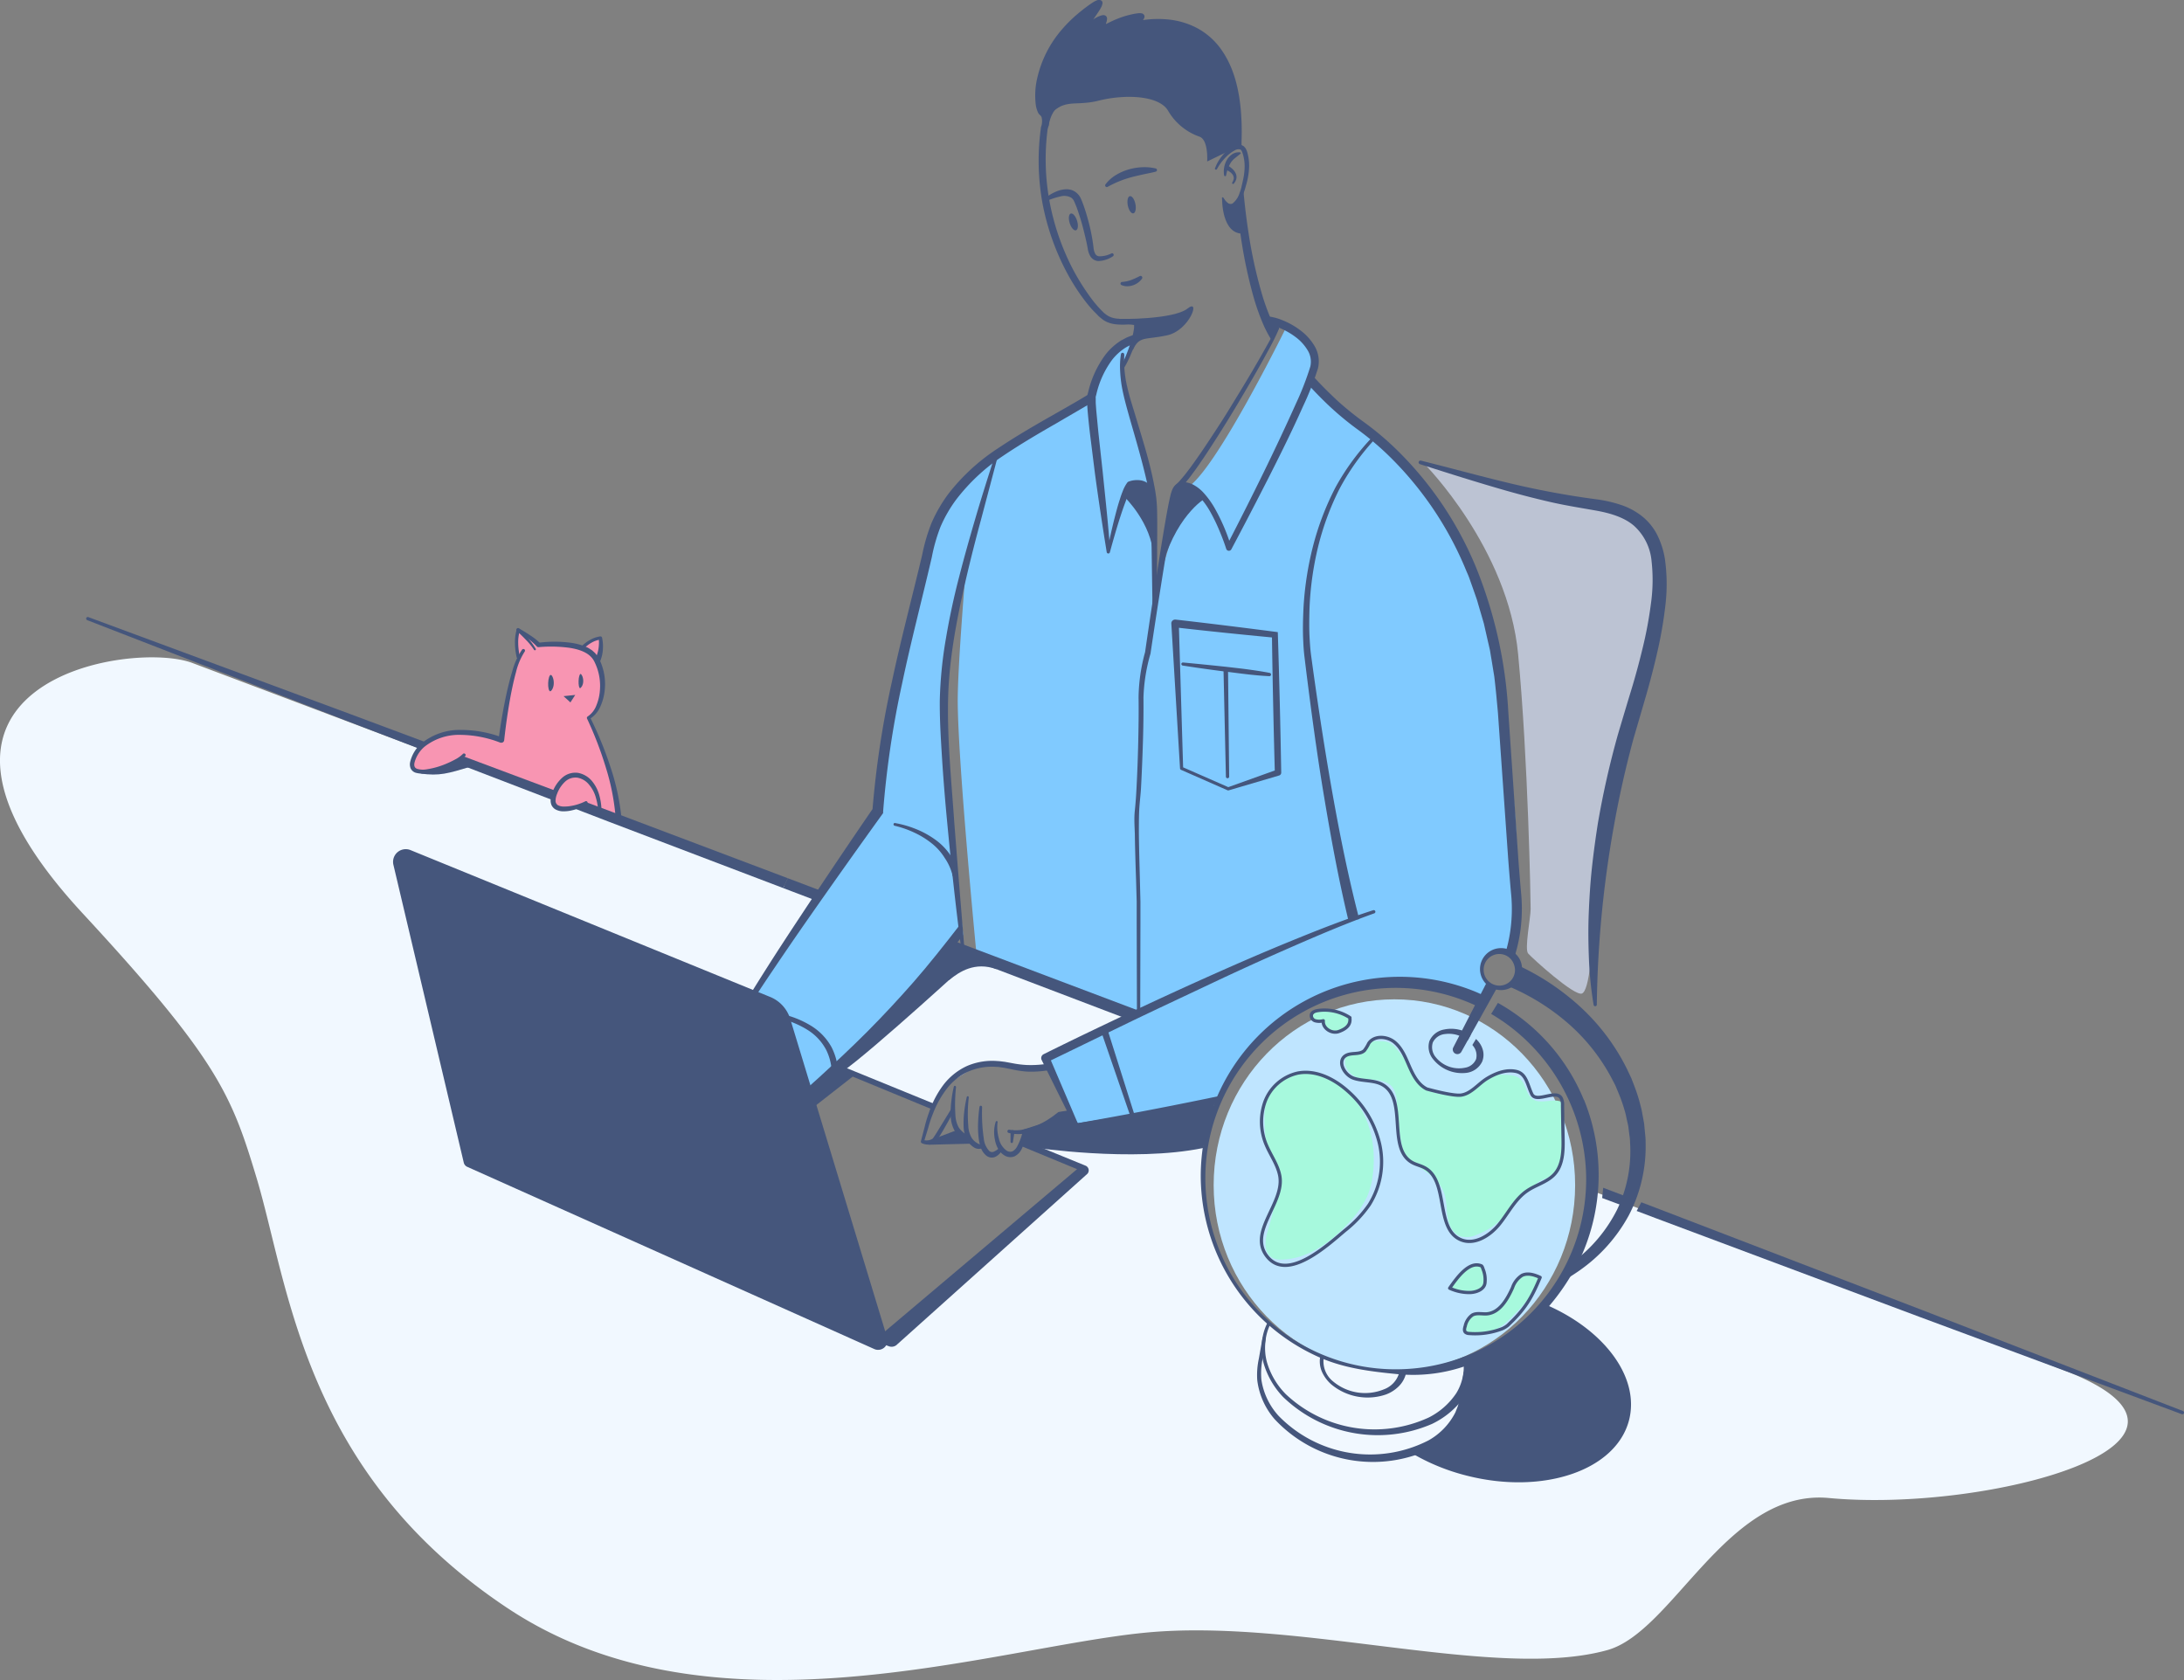 <svg xmlns="http://www.w3.org/2000/svg" viewBox="0 0 502.57 386.58"><rect x="0" y="0" width="502.57" height="386.58" fill="#808080" stroke="none"/><defs><style>.cls-1{fill:#f895b2;}.cls-2{fill:#bcc3d3;}.cls-3{fill:#bfe5ff;}.cls-4{fill:#80caff;}.cls-5{fill:#f1f8ff;}.cls-6{fill:#a7f9dd;}.cls-7,.cls-9{fill:#45567c;}.cls-8{fill:none;stroke:#45567c;stroke-linecap:round;stroke-linejoin:round;stroke-width:0.75px;}.cls-9{fill-rule:evenodd;}</style></defs><title>character_masters_v4_CLOSED</title><g id="Line_stressed" data-name="Line stressed"><path class="cls-1" d="M119.28,145.07s-.94,3.66,0,6c0,0-2.34,9.6-2.73,11.16s-1.17,8.12-1.17,8.12-4.69-2.11-8-1.95-9.68,1.09-10.85,3.51-2.49,4.68-1.25,5.3,5.23-.31,6.79-.78a31.81,31.81,0,0,0,4.29-2l21.15,8.19s-.71,2.27-.24,2.5a6.82,6.82,0,0,0,3.44.94c1.4-.16,3.66-.55,3.66-.55l8,2.57s-2.73-16.15-6.87-22.78c0,0,5.7-5.54,2.11-12.87a9.39,9.39,0,0,0,.47-5.7,7.43,7.43,0,0,0-4.06,2.27l-5.77-.86-4.06.23Z"/><path class="cls-2" d="M327.87,106.85s19.16,19.31,21.47,43.66,2.88,56.63,2.88,58.65-1.44,9.22-.58,10.23,10.67,9.94,12.4,9.22,2.3-9.94,3.17-19.31,5.18-33.86,9.07-47.84,8.07-33.43,4.33-37.32-8.36-6.91-17.73-8.64S327.87,106.85,327.87,106.85Z"/><ellipse class="cls-3" cx="320.87" cy="272.7" rx="41.59" ry="42.75"/><path class="cls-4" d="M340.2,136c-6.53-28.16-31.91-41.94-31.91-41.94l-7.19-5.91,1.68-6L299,76.87l-3.13-1.34s-16.3,33.17-22.78,36.74l-6.92,22.78-1.45-19.32.22-2.34-3.68-14.86L258.36,84.7l3.88-8.83-7,6.25-3.8,8.26.1,1c-5.76,3.5-18.17,11.23-24,14.85l-.06-.09-.31.32c-1.7,1.07-2.76,1.72-2.76,1.72l-.09,1.26-8.24,8.61-5.45,19.74-8.51,45.78-1,4.76-29.61,43.9,11.06,22.81,16.17-14.64,22.92-25.22s-2.09-18.61-2.84-24.81c-3.35-27.59.34-46.11.34-46.11l3.15-14.14s-2,23.64-1.92,31.54c.1,14.41,4.27,57.46,4.27,57.46l35.62,14.77-19.4,9.26,7.53,16.61,32.11-6c6.35-21.24,30.94-28.09,39.63-27.93,4,.08,20.74,4.35,20.74,4.35a14.05,14.05,0,0,0,2.85-3.2,4.17,4.17,0,0,1,1.49-8.06,4.24,4.24,0,0,1,1.82.43C352.2,200.59,347,165.34,340.2,136Z"/><path class="cls-5" d="M475.38,315.47c-12.36-4.85-55.25-21.14-109.48-41.64A44.61,44.61,0,1,1,280,254l-31.29,6.52-7.84-17.34,19.4-9.26-41.43-15.62-24.4,26.85.91,1.71,19.64,8,3.13-5.5,7.07-4.38,9.68.5s5.94-.5,6.13-.37,5.87,12.94,5.87,12.94l-9.93,5.68,0,0L249,268.7s-44.31,39.49-45,39.49-17.94-28.27-17.94-28.27l-5.45-15-1.87-9,2.32-1.29-14.23-16.58,21.24-31.32-7.07-2.66s-16-6.35-27.82-10.49l-5.59-2.1-9.42-3.55c-1.53-.57-3.07-1.13-4.6-1.73s-3.17-.29-4.71-.29a1.66,1.66,0,0,1-1.08-.25,1.91,1.91,0,0,1-.49-1.14c-.2-.91-.8-1-1.58-1.28l-2.7-1-9.36-3.52L109.2,177l-2.22-.84c-.28-.1-1.89-.92-2.1-.79a17.88,17.88,0,0,1-7.45,2.16c-3.32.31-3.14-1.57-2.35-3.26a7.44,7.44,0,0,1,1.5-2L44.38,152.6c-13.91-5.46-74.8,4.2-25.33,57.6,31,33.5,34.22,41.74,39.92,60.61,7.5,24.8,10.73,68,57.9,99.28s111.28,9.08,146.54,5.61,80.88,11.11,106.45,4c15.2-4.22,27.62-37.19,51-35C457.62,348.14,517.09,331.86,475.38,315.47Z"/><path class="cls-6" d="M294.77,289.84c6.4-.09,12-4.34,16.22-9.17a21.3,21.3,0,0,0,3.68-5.49,18.4,18.4,0,0,0,1.3-5.39c.61-5.61-.45-11.54-3.75-16.11a16.69,16.69,0,0,0-9.33-6.4,11.37,11.37,0,0,0-4.78-.34,7.42,7.42,0,0,0-3.35,2c-.77.75-1.73,1.42-2.47,2.21-1.18,1.29-1.16,3.55-1.3,5.2a43.4,43.4,0,0,0,.21,5.23,6.48,6.48,0,0,0,1.27,4.17,11.64,11.64,0,0,1,2,3.34c.69,2.3-.45,4.62-.93,6.84a66.63,66.63,0,0,1-1.8,7.21C290.84,286,290.7,289.89,294.77,289.84Z"/><path class="cls-6" d="M313.53,248.22c2.57.29,5.7.09,7.12,2.26a7.19,7.19,0,0,1,.77,3.66,56.82,56.82,0,0,0,1.29,10,5.48,5.48,0,0,0,.87,2.23,5.22,5.22,0,0,0,1.39,1.17c2.86,1.87,6.15,3.69,7.31,6.9.65,1.78.52,3.73.82,5.59s1.21,3.87,3,4.47a5.57,5.57,0,0,0,3.65-.34,17.2,17.2,0,0,0,7.58-5.59c1.76-2.29,3.37-5.3,6.24-5.62-.14-1,1.17-1.38,2.1-1.73a6.18,6.18,0,0,0,3.41-3.73,16.18,16.18,0,0,0,.78-5.14c.09-2.85,0-5.72-.15-8.57-2-1.37-5,.49-7-.85-1.63-1.11-1.55-3.75-3.17-4.89-1-.74-2.92-.74-4.16-.77a6.64,6.64,0,0,0-4.12,1.33c-.88.68-1.58,1.57-2.47,2.23A8,8,0,0,1,333.3,252c-1.69-.18-4.28-.58-5.52-1.82a27.76,27.76,0,0,1-3.45-4.81,37.35,37.35,0,0,0-3.53-4.69,3.94,3.94,0,0,0-2.76-1.09c-.77-.06-2.72-.21-3.23.5a4.12,4.12,0,0,0-.37.83,2.49,2.49,0,0,1-1.73,1.41c-.56.11-1.13,0-1.69.1-1.73.18-1.76,2.15-1.13,3.41A4.6,4.6,0,0,0,313.53,248.22Z"/><path class="cls-6" d="M334.08,295.58l0,.1a.87.87,0,0,0,0,.91.82.82,0,0,0,.43.2,10.3,10.3,0,0,0,2,.31,15.39,15.39,0,0,0,2.63-.08,4.09,4.09,0,0,0,2.05-.67,2,2,0,0,0,.71-1.65c.14-1.59-.12-3.48-2.16-3.58a3.61,3.61,0,0,0-1.75.3c-.38.23-.6.69-.93,1.06C336.13,293.5,334.63,294.32,334.08,295.58Z"/><path class="cls-6" d="M345,300.61a20.24,20.24,0,0,0,2.72-4.23c.86-1.44,2.14-2.83,3.8-3a7,7,0,0,1,2,.15,1.34,1.34,0,0,1,.65.26c.34.35.14.92-.08,1.35a27.83,27.83,0,0,1-5.33,7c-1.56,1.66-3.22,3.36-5.37,4.12a14.57,14.57,0,0,1-5.51.46.56.56,0,0,1-.34-.09.53.53,0,0,1-.12-.35,5.85,5.85,0,0,1,.53-3.17c.43-.78,1.3-.91,2.15-1C341.89,301.83,343.62,302,345,300.61Z"/><path class="cls-6" d="M308.15,232.9a4.8,4.8,0,0,1,1.53.53,1.91,1.91,0,0,1,.92,1.27,1.87,1.87,0,0,1-.73,1.7,4.23,4.23,0,0,1-1.75.79,3.23,3.23,0,0,1-1.41.12,2.56,2.56,0,0,1-1.52-1c-.42-.57-.79-1.31-1.49-1.4-.28,0-.57,0-.84,0-1.54-.19-.72-2,.33-2.29A12.4,12.4,0,0,1,308.15,232.9Z"/><path class="cls-7" d="M262,74.15a1.13,1.13,0,0,0-.37-.36,1.34,1.34,0,0,0-.36-.18,7.3,7.3,0,0,0-2.29-.2,14.48,14.48,0,0,1-2-.1,5.53,5.53,0,0,1-1.79-.51,6.07,6.07,0,0,1-1.48-1.13,25.4,25.4,0,0,1-2.65-3.08,52,52,0,0,1-4.36-7,56.22,56.22,0,0,1-5.24-15.54,53.43,53.43,0,0,1-.38-16.36,6.81,6.81,0,0,0,.32-1.54,4.07,4.07,0,0,0-.23-1.86,2.64,2.64,0,0,0-.6-.89l-.2-.18c-.07-.06,0,0,0,0s-.05-.07-.09-.16a4.68,4.68,0,0,1-.33-1.22,17.09,17.09,0,0,1,.3-5.73A24.51,24.51,0,0,1,245.4,7.69a30.1,30.1,0,0,1,4.2-4.17c.77-.63,1.54-1.27,2.34-1.83l.33-.21a1,1,0,0,1-.07.15,53.81,53.81,0,0,1-3.36,4.94c-1.19,1.65-2.42,3.16-3.62,4.91a.37.37,0,0,0,.08.51.38.38,0,0,0,.52-.08l.05-.06c1.13-1.54,2.48-3.14,3.7-4.72a55.15,55.15,0,0,0,3.58-5,7.26,7.26,0,0,0,.38-.74,2.09,2.09,0,0,0,.14-.49.9.9,0,0,0,0-.47A.72.72,0,0,0,253,0a1.32,1.32,0,0,0-.66.1c-.15.06-.27.13-.4.19a6.66,6.66,0,0,0-.69.42c-.88.58-1.68,1.2-2.48,1.84a32,32,0,0,0-4.44,4.27,25.78,25.78,0,0,0-5.61,11,17.41,17.41,0,0,0-.37,6.29,6,6,0,0,0,.47,1.68,2.23,2.23,0,0,0,.3.49c.07.08.22.21.24.24l.08.07a1.33,1.33,0,0,1,.24.36,3.86,3.86,0,0,1-.16,2.37v0a.75.75,0,0,0,0,.16,55.06,55.06,0,0,0,.3,16.9,56.17,56.17,0,0,0,5.5,16,47.34,47.34,0,0,0,4.58,7.14c.44.56.89,1.11,1.37,1.64s1,1,1.5,1.55c.27.25.57.48.85.72a5.51,5.51,0,0,0,1,.61,6.91,6.91,0,0,0,2.22.59,15.91,15.91,0,0,0,2.17.06,7.6,7.6,0,0,1,1.86.08s.1,0,.1,0h0a.9.9,0,0,1,0,.19,4.08,4.08,0,0,1-.06.9,15.48,15.48,0,0,1-.44,2,38,38,0,0,1-1.34,3.89c-.28.67-.57,1.34-.88,2l0,1.59a23.09,23.09,0,0,0,1.72-3.21,37.54,37.54,0,0,0,1.53-4,17.28,17.28,0,0,0,.54-2.09,6,6,0,0,0,.11-1.17A1.55,1.55,0,0,0,262,74.15Z"/><path class="cls-7" d="M284.05,32.37c0,.58,0,1.16,0,1.74l1-.35.65.36c0-.56,0-1.13,0-1.69a58.08,58.08,0,0,0-.18-7.22c-.45-4.77-1.59-9.7-4.46-13.77a16.17,16.17,0,0,0-5.48-4.92,18.1,18.1,0,0,0-7-2.06,24.2,24.2,0,0,0-5.58.16h0a1.55,1.55,0,0,0,.34-.6.74.74,0,0,0-.12-.65.94.94,0,0,0-.44-.29,3,3,0,0,0-1.1,0,8.83,8.83,0,0,0-.92.15c-.6.13-1.18.27-1.77.44a23.45,23.45,0,0,0-3.38,1.32l-1.17.57a5.46,5.46,0,0,0,.21-.61,2.79,2.79,0,0,0,.09-.53.86.86,0,0,0-.27-.76.94.94,0,0,0-.76-.16,2.28,2.28,0,0,0-.5.13,6.05,6.05,0,0,0-1.67.88,22.33,22.33,0,0,0-2.77,2.35.37.37,0,0,0,0,.52.37.37,0,0,0,.53,0h0A22.81,22.81,0,0,1,252,5.12a5.74,5.74,0,0,1,1.48-.75,1.81,1.81,0,0,1,.35-.09h.07v0a2.7,2.7,0,0,1-.07.35c-.07.26-.18.52-.28.8a1.44,1.44,0,0,0-.15.61.65.65,0,0,0,0,.18.55.55,0,0,0,.57.36,1.13,1.13,0,0,0,.35-.08c.63-.25,1.1-.52,1.65-.77a21.29,21.29,0,0,1,3.26-1.21c.56-.15,1.13-.29,1.69-.4l.84-.12.31,0a3.91,3.91,0,0,1-.48.4,6.33,6.33,0,0,1-.7.44l-.18.1a1.12,1.12,0,0,0-.17.1c-.46.25-.22,1,.15,1l.8-.1a24.43,24.43,0,0,1,6.93-.31,17,17,0,0,1,6.51,2,15,15,0,0,1,5,4.59c2.58,3.79,3.63,8.47,4,13.09A56.66,56.66,0,0,1,284.05,32.37Z"/><path class="cls-7" d="M292.67,73.89a50,50,0,0,1-2.37-6.55,107.06,107.06,0,0,1-3-13.79q-.81-5.28-1.25-10.61l-.68,2.38-.81,1q.35,3.78.89,7.56a110.47,110.47,0,0,0,2.9,14.07,52,52,0,0,0,2.41,6.84,28.24,28.24,0,0,0,1.79,3.39l1.09-2.28C293.32,75.21,293,74.56,292.67,73.89Z"/><path class="cls-7" d="M279.6,38.72a9.34,9.34,0,0,1,1.65-2.87,8.27,8.27,0,0,1,2.56-2.19,2.49,2.49,0,0,1,1.93-.26,3.53,3.53,0,0,1,.5.28l.36.41A3.6,3.6,0,0,1,287,35a11,11,0,0,1,.44,3.32,16.18,16.18,0,0,1-.43,3.27c-.12.53-.28,1.05-.42,1.56a11.25,11.25,0,0,1-.55,1.57,9.53,9.53,0,0,1-.8,1.47,3.3,3.3,0,0,1-1.28,1.2,1.49,1.49,0,0,1-1,.12,1.68,1.68,0,0,1-.8-.46,3.72,3.72,0,0,1-.55-.65l-.41-.73a.19.19,0,0,1,.08-.25.18.18,0,0,1,.24.06l0,0,.42.65a4.35,4.35,0,0,0,.52.53,1,1,0,0,0,1.17.16,5,5,0,0,0,1.62-2.42,9.7,9.7,0,0,0,.45-1.48l.35-1.55a14.79,14.79,0,0,0,.36-3.08,9.85,9.85,0,0,0-.46-3c-.15-.46-.31-.83-.6-.91a1.6,1.6,0,0,0-1.16.19,8.76,8.76,0,0,0-2.36,1.86,11.58,11.58,0,0,0-1.8,2.5v0a.26.26,0,0,1-.47-.2Z"/><path class="cls-7" d="M263.76,112.66a3.94,3.94,0,0,1,1,1.65c.08.34.18.68.25,1l.15,1.08v0a.37.37,0,0,0,.37.32.38.38,0,0,0,.37-.37v-1.18c0-.39-.09-.78-.14-1.18a5.19,5.19,0,0,0-1.09-2.3,3.82,3.82,0,0,0-2.41-1.18,5.59,5.59,0,0,0-2.58.33h0a.6.6,0,0,0-.27.21,8.17,8.17,0,0,0-1.06,2c-.27.65-.48,1.3-.7,2-.43,1.31-.77,2.62-1.11,3.93-.46,1.79-.87,3.59-1.26,5.39-.42-5.26-1-10.5-1.53-15.75l-1-9.13-.44-4.56c-.07-.76-.12-1.51-.17-2.26,0-.33,0-.78,0-1v-.15a.36.36,0,0,1,0-.21l.15-.58a21.36,21.36,0,0,1,3.64-7.94,12.19,12.19,0,0,1,3.14-2.82,9.49,9.49,0,0,1,1.51-.72l.55-2.24c-.26.08-.52.15-.79.25s-.78.28-1.16.46l-1.1.58a13.9,13.9,0,0,0-3.67,3.28,23.33,23.33,0,0,0-4,8.65l-.14.53a1.25,1.25,0,0,0-.06.36l-.05.42c0,.51,0,.84,0,1.26.05.79.1,1.56.17,2.33q.21,2.31.48,4.59l1.14,9.14c.82,6.08,1.74,12.15,2.72,18.2v0a.35.35,0,0,0,.29.3.36.36,0,0,0,.44-.28h0c.71-2.59,1.45-5.18,2.26-7.74.42-1.28.84-2.55,1.31-3.79.23-.62.46-1.24.73-1.83a9,9,0,0,1,.75-1.42,4.81,4.81,0,0,1,1.64-.26A2.55,2.55,0,0,1,263.76,112.66Z"/><path class="cls-7" d="M302.54,79.7A12.34,12.34,0,0,0,299.22,76,17.53,17.53,0,0,0,295,73.64a12.26,12.26,0,0,0-2.39-.71,7.1,7.1,0,0,0-1.22-.11l.69,2,.21,0a10.15,10.15,0,0,1,2,.58,16.48,16.48,0,0,1,3.78,2.11,10.59,10.59,0,0,1,2.83,3.08,5,5,0,0,1,.62,3.76,65.72,65.72,0,0,1-3.26,8.42c-4.79,10.68-10,21.21-15.39,31.66a43.36,43.36,0,0,0-3.21-7.25,20.16,20.16,0,0,0-2.83-3.93,8.71,8.71,0,0,0-2-1.58,5.16,5.16,0,0,0-2.56-.73h.12a2.7,2.7,0,0,0-2.64,1.76,9.6,9.6,0,0,0-.42,1.32l-.28,1.25c-.34,1.65-.64,3.31-.93,5-.57,3.31-1.1,6.62-1.62,9.93q-1.56,9.91-3,19.86A41.15,41.15,0,0,0,262,160.43c.05,3.52,0,7-.08,10.45s-.21,7-.39,10.44c-.09,1.75-.2,3.44-.39,5.2s-.06,3.52,0,5.27c.05,3.49.16,7,.28,10.46l.15,5.22,0,5.22.06,20.91a.37.37,0,0,0,.37.38.39.39,0,0,0,.38-.38l.05-20.92v-5.23l-.13-5.23c-.09-3.48-.19-7-.23-10.44,0-1.74,0-3.49.07-5.19s.32-3.49.42-5.22c.19-3.48.33-7,.44-10.46s.16-7,.13-10.45a40.45,40.45,0,0,1,1.64-10.14h0l0-.08q1.48-9.93,3.08-19.85c.54-3.31,1.09-6.61,1.67-9.9.3-1.65.6-3.29.95-4.91l.27-1.21a10.13,10.13,0,0,1,.34-1.06,2.15,2.15,0,0,1,.56-.76,1,1,0,0,1,.62-.24h.12a5.25,5.25,0,0,1,3.54,1.9,18.25,18.25,0,0,1,2.63,3.65,40.37,40.37,0,0,1,2,4.12c.6,1.41,1.16,2.87,1.62,4.31h0a.59.59,0,0,0,.31.37.64.64,0,0,0,.87-.26h0q4.32-8.13,8.5-16.33c2.77-5.47,5.52-11,8-16.58a68,68,0,0,0,3.42-8.69A6.88,6.88,0,0,0,302.54,79.7Z"/><path class="cls-7" d="M258.72,81.61a25.42,25.42,0,0,0,.66,7.35c.52,2.42,1.35,4.82,2.06,7.23,1.45,4.84,3,9.67,4,14.67.25,1.25.49,2.51.64,3.8a36,36,0,0,1,.2,3.85c.05,2.53,0,5.06,0,7.59,0,5.06-.15,10.11-.3,15.16a.36.36,0,0,1-.38.36.38.38,0,0,1-.37-.37L265,126.1l-.15-7.56c0-1.27-.07-2.5-.22-3.71s-.4-2.44-.65-3.66c-1.1-4.88-2.52-9.73-3.92-14.58-.68-2.43-1.39-4.86-1.87-7.4a28.77,28.77,0,0,1-.43-3.83,18.13,18.13,0,0,1,.19-3.88.38.38,0,0,1,.44-.3.36.36,0,0,1,.3.39Z"/><path class="cls-7" d="M294.33,75.63a54.66,54.66,0,0,1-2.43,4.91q-1.29,2.4-2.63,4.75c-1.79,3.15-3.63,6.26-5.5,9.36s-3.8,6.16-5.79,9.19c-1,1.52-2,3-3.08,4.5-.55.72-1.06,1.48-1.66,2.18-.29.36-.57.72-.88,1.07l-1,1a.64.64,0,0,1-.92-.89h0l.07-.07.9-.91c.29-.32.57-.67.85-1,.58-.66,1.1-1.41,1.65-2.11q1.59-2.18,3.1-4.42c2-3,4-6,5.88-9.08s3.78-6.15,5.6-9.27c.91-1.56,1.81-3.12,2.69-4.7S293,77,293.62,75.38v0a.38.38,0,0,1,.7.28Z"/><path class="cls-7" d="M310.28,211.75c-2.26-9.42-4-18.92-5.59-28.44s-2.88-19.08-4.08-28.65l-.44-3.59c-.15-1.23-.23-2.44-.28-3.66-.12-2.44-.05-4.87.05-7.29a73.61,73.61,0,0,1,2.19-14.39,64,64,0,0,1,5.19-13.59,55.19,55.19,0,0,1,8.61-11.7.38.38,0,1,1,.55.51h0a54,54,0,0,0-8.29,11.63A62.94,62.94,0,0,0,303.27,126a72,72,0,0,0-1.94,14.17c-.06,2.39-.1,4.78.06,7.15.07,1.19.16,2.38.32,3.54l.49,3.58c1.34,9.53,2.8,19.05,4.49,28.51s3.6,18.9,6,28.19h0c.16.66-.31.25-1,.42s-1.25.85-1.42.19Z"/><path class="cls-7" d="M254.79,236.71l6.28,19.84a.51.51,0,0,1-.33.63.5.5,0,0,1-.62-.32l-6.78-19.68a.76.76,0,0,1,1.44-.49Z"/><ellipse class="cls-7" cx="260.4" cy="47.13" rx="0.89" ry="2.02" transform="translate(-4.17 52.8) rotate(-11.49)"/><ellipse class="cls-7" cx="247" cy="51.06" rx="0.89" ry="2.02" transform="translate(-4.05 75.37) rotate(-17.21)"/><path class="cls-7" d="M240.49,45.63a10,10,0,0,1,3-1.73,6.39,6.39,0,0,1,1.83-.35,4.44,4.44,0,0,1,1,.1,3.32,3.32,0,0,1,1,.42,3.72,3.72,0,0,1,1.39,1.59c.24.54.43,1.06.63,1.59.38,1.07.71,2.14,1,3.22A42.88,42.88,0,0,1,251.64,57a3.65,3.65,0,0,0,.36,1.34,1.1,1.1,0,0,0,.86.63,6,6,0,0,0,2.9-.66h0a.36.36,0,0,1,.49.2.39.39,0,0,1-.16.47,6.4,6.4,0,0,1-3.38,1.09A2.32,2.32,0,0,1,250.92,59a5.11,5.11,0,0,1-.62-1.79c-.18-1.08-.42-2.12-.68-3.18s-.52-2.11-.83-3.15-.65-2.07-1-3.07c-.19-.49-.4-1-.61-1.47a2,2,0,0,0-.72-.88,3.34,3.34,0,0,0-2.55-.23,15.32,15.32,0,0,0-3,1h0a.38.38,0,0,1-.5-.19A.37.37,0,0,1,240.49,45.63Z"/><path class="cls-7" d="M254.37,42.45a8.42,8.42,0,0,1,2.38-2.15A12,12,0,0,1,259.69,39a13.31,13.31,0,0,1,3.12-.52,11.38,11.38,0,0,1,3.13.28.38.38,0,0,1,.29.46.37.37,0,0,1-.28.28h0c-1,.27-2,.43-2.92.64s-1.89.42-2.81.67A23.94,23.94,0,0,0,254.88,43h0a.39.39,0,0,1-.52-.15A.4.4,0,0,1,254.37,42.45Z"/><path class="cls-7" d="M258.3,64.87a10,10,0,0,0,1-.15,8.94,8.94,0,0,0,1-.29,20.26,20.26,0,0,0,2-.91h0a.38.38,0,0,1,.51.18.37.37,0,0,1,0,.38,3.66,3.66,0,0,1-.9.94,4.29,4.29,0,0,1-1.18.62,4.21,4.21,0,0,1-1.32.23,3.12,3.12,0,0,1-1.35-.28.36.36,0,0,1-.18-.49.35.35,0,0,1,.29-.22Z"/><path class="cls-7" d="M98.22,170.89l-17.46-6.52L20.33,142a.38.38,0,0,0-.48.21.38.38,0,0,0,.22.49L80.13,166l16.52,6.34Z"/><polygon class="cls-7" points="128.02 182.03 106.34 173.92 104.31 175.33 127.25 184.14 128.02 182.03"/><polygon class="cls-7" points="141.12 186.92 134.92 184.6 133.68 185.65 131.86 185.91 140.28 189.15 180.23 204.35 181.28 202.08 141.12 186.92"/><path class="cls-7" d="M220,250.13a36.23,36.23,0,0,0-.15,6.41,6.57,6.57,0,0,0,.75,2.86,5.13,5.13,0,0,0,.93,1.06,2.81,2.81,0,0,0,1.15.65h0a.37.37,0,0,1,.27.45.36.36,0,0,1-.31.29,2.57,2.57,0,0,1-1.83-.51,4.2,4.2,0,0,1-1.24-1.34,7.49,7.49,0,0,1-.8-3.4,20.3,20.3,0,0,1,.16-3.32,25.7,25.7,0,0,1,.57-3.25.24.24,0,0,1,.29-.17.22.22,0,0,1,.18.25Z"/><path class="cls-7" d="M222.93,252.49a34,34,0,0,0-.11,6.61,5.91,5.91,0,0,0,.86,2.86,3.94,3.94,0,0,0,1.07,1,3.42,3.42,0,0,0,1.19.5H226a.38.38,0,0,1,.29.46.37.37,0,0,1-.19.26,2.06,2.06,0,0,1-2-.17,5,5,0,0,1-1.36-1.31,7.07,7.07,0,0,1-1-3.51,23,23,0,0,1,.15-3.43,29.15,29.15,0,0,1,.58-3.34.24.24,0,0,1,.28-.17.23.23,0,0,1,.17.24Z"/><path class="cls-7" d="M226,254.74a39.38,39.38,0,0,0,.38,7.23,4.83,4.83,0,0,0,1.29,2.9,1,1,0,0,0,1.08.11,5.31,5.31,0,0,0,1.32-.91h0a.38.38,0,0,1,.59.46,3.52,3.52,0,0,1-1.39,1.54,2,2,0,0,1-2.37-.21,4.06,4.06,0,0,1-1.2-1.78,10.39,10.39,0,0,1-.46-1.91,22.65,22.65,0,0,1-.17-3.76,33.15,33.15,0,0,1,.33-3.72.3.3,0,0,1,.34-.25.29.29,0,0,1,.25.3Z"/><path class="cls-7" d="M229.56,258.19a9.24,9.24,0,0,0,.28,3.73,4.59,4.59,0,0,0,1.82,2.86,1.5,1.5,0,0,0,1.33.15,2.72,2.72,0,0,0,1.08-1.14,13.36,13.36,0,0,0,1.29-3.51v0a.38.38,0,0,1,.46-.27.38.38,0,0,1,.28.39,10.3,10.3,0,0,1-1,4,3.67,3.67,0,0,1-1.59,1.66,2.57,2.57,0,0,1-2.42-.22,4.06,4.06,0,0,1-1.5-1.67,6.44,6.44,0,0,1-.66-2,8,8,0,0,1,.21-4.07.23.23,0,0,1,.44.11Z"/><path class="cls-7" d="M236.18,246.57a24.3,24.3,0,0,0,5.78-.42l-.61-1.43a24.17,24.17,0,0,1-5.09.34,22.62,22.62,0,0,1-3.28-.41l-1.71-.31c-.59-.07-1.18-.17-1.77-.19a14.63,14.63,0,0,0-7,1.15,14.39,14.39,0,0,0-5.51,4.47,22.36,22.36,0,0,0-3.21,6.21,29.47,29.47,0,0,0-1,3.31l-.87,3.32h0a.39.39,0,0,0,.21.44l0,0a3.53,3.53,0,0,0,1.54.33,2.39,2.39,0,0,0,1.62-.59,3.12,3.12,0,0,0,.31-.35l.2-.31.38-.61.74-1.22c.95-1.63,1.86-3.28,2.75-4.95a.37.37,0,0,0-.14-.49.36.36,0,0,0-.51.12l-2.95,4.81-.74,1.2-.38.58-.19.28a1,1,0,0,1-.16.18,2.58,2.58,0,0,1-1.86.34l.87-2.85a28.25,28.25,0,0,1,1.07-3.22,23,23,0,0,1,3.22-5.8,13,13,0,0,1,5.1-4,13.61,13.61,0,0,1,6.36-1c.55,0,1.09.13,1.64.19l1.64.32A24.3,24.3,0,0,0,236.18,246.57Z"/><path class="cls-7" d="M246.48,256.73l-.53-1.24-2.25.37a.66.66,0,0,0-.26.11l0,0h0l-1.22.94c-.43.28-.85.58-1.29.85a18.49,18.49,0,0,1-2.74,1.38,13.64,13.64,0,0,1-2.94.81,8.5,8.5,0,0,1-3,0h0a.38.38,0,0,0-.19.73,9.15,9.15,0,0,0,3.32.22,14.39,14.39,0,0,0,3.2-.7,20,20,0,0,0,3-1.32c.48-.26.94-.56,1.41-.83l1.19-.82Z"/><path class="cls-7" d="M233.43,260.61l-.34,2.17a.27.27,0,0,1-.31.23.28.28,0,0,1-.24-.26l0-2.2a.48.48,0,0,1,.46-.49.46.46,0,0,1,.48.46A.27.27,0,0,1,233.43,260.61Z"/><path class="cls-7" d="M201.18,310.42l-93.69-41.94a1.41,1.41,0,0,1-.78-1L90.53,199a2.92,2.92,0,0,1,3.88-3.41L177,229.31a8,8,0,0,1,4.85,5.17l22.29,73.32A2.17,2.17,0,0,1,201.18,310.42Z"/><path class="cls-7" d="M107,174a7.8,7.8,0,0,1-2,1.5c-.7.39-1.43.74-2.17,1.06a19.85,19.85,0,0,1-4.64,1.37,5.79,5.79,0,0,1-2.57-.13,1.92,1.92,0,0,1-1.13-1,2.49,2.49,0,0,1-.11-1.44,8.14,8.14,0,0,1,2.56-4.27,13.91,13.91,0,0,1,9.14-3.13,27,27,0,0,1,9.5,1.74h0l-.87.54c.48-3.55,1.08-7.06,1.83-10.56.39-1.74.81-3.48,1.34-5.2a16,16,0,0,1,2.26-5,.39.39,0,0,1,.53-.07.38.38,0,0,1,.07.52l0,0a15.3,15.3,0,0,0-2,4.74c-.47,1.7-.84,3.43-1.18,5.16-.65,3.47-1.16,7-1.54,10.5a.64.64,0,0,1-.72.57l-.14,0h0a25.86,25.86,0,0,0-9-1.8,12.84,12.84,0,0,0-8.47,2.72,7.2,7.2,0,0,0-2.31,3.69c-.14.7,0,1.19.63,1.41a4.7,4.7,0,0,0,2.13.11,18.58,18.58,0,0,0,4.45-1.25,20.11,20.11,0,0,0,2.1-1,7.24,7.24,0,0,0,1.81-1.28l0,0a.37.37,0,0,1,.56.49Z"/><path class="cls-7" d="M118.9,151.27a15.16,15.16,0,0,1-.4-3.21,10.7,10.7,0,0,1,.4-3.22h0a.36.36,0,0,1,.45-.25.27.27,0,0,1,.16.1c.7.71,1.36,1.43,2,2.19a14.33,14.33,0,0,1,1.77,2.42.23.23,0,0,1-.09.31.22.22,0,0,1-.3-.09h0a14.6,14.6,0,0,0-1.81-2.23c-.67-.71-1.37-1.39-2.08-2.06l.62-.15h0a9.63,9.63,0,0,0-.37,3,13.89,13.89,0,0,0,.38,3v0a.37.37,0,0,1-.73.17Z"/><path class="cls-7" d="M119.45,144.62c.87.49,1.71,1,2.53,1.56a14,14,0,0,1,2.39,1.89h0l-.45-.17a28.64,28.64,0,0,1,7.4,0,13.38,13.38,0,0,1,3.65,1,4.91,4.91,0,0,1,.86.48l.42.27.38.34.37.35.3.4.3.39.24.43a13,13,0,0,1,1.3,7.39,12,12,0,0,1-1,3.65,6.1,6.1,0,0,1-2.53,2.88h0l.15-.49a84.59,84.59,0,0,1,4.67,11.37,53.64,53.64,0,0,1,2.6,12.08.67.67,0,0,1-1.33.11h0v0a52.55,52.55,0,0,0-2.26-11.85,83.63,83.63,0,0,0-4.35-11.34.38.38,0,0,1,.11-.47l0,0h0a5.32,5.32,0,0,0,2.05-2.61,11.05,11.05,0,0,0,.79-3.37,12.38,12.38,0,0,0-1.29-6.71c-1-2-3.39-2.77-5.68-3.13a31.88,31.88,0,0,0-7.11-.16h0a.52.52,0,0,1-.45-.17h0a13.66,13.66,0,0,0-2.12-1.85c-.77-.58-1.58-1.13-2.4-1.64h0a.36.36,0,0,1-.12-.51A.37.37,0,0,1,119.45,144.62Z"/><path class="cls-7" d="M133.76,148.79a8.72,8.72,0,0,1,2-1.53,6.49,6.49,0,0,1,2.37-.82h0a.37.37,0,0,1,.41.28v0a9.53,9.53,0,0,1,.19,2.71,8.14,8.14,0,0,1-.62,2.71.63.63,0,0,1-.82.34.62.62,0,0,1-.33-.82.14.14,0,0,1,0-.06h0a7.55,7.55,0,0,0,.75-2.28,9.16,9.16,0,0,0,.07-2.45l.41.3h0a5.67,5.67,0,0,0-2.08.72,8,8,0,0,0-1.77,1.38l0,0a.37.37,0,0,1-.54-.52Z"/><polygon class="cls-7" points="129.68 160.19 132.37 159.91 131.26 161.63 129.68 160.19"/><path class="cls-7" d="M127.43,157.24c0,1-.54,1.84-.83,1.83s-.5-.86-.46-1.91.31-1.87.6-1.86S127.47,156.2,127.43,157.24Z"/><path class="cls-7" d="M134.21,156.77c0,.9-.53,1.59-.74,1.58s-.36-.75-.33-1.65.24-1.63.46-1.62S134.24,155.86,134.21,156.77Z"/><path class="cls-7" d="M135.08,185a10.14,10.14,0,0,1-3.46,1.46,7.91,7.91,0,0,1-1.9.23,3.74,3.74,0,0,1-2-.5,2.35,2.35,0,0,1-.8-.91,2.87,2.87,0,0,1-.22-1.13,5.53,5.53,0,0,1,.46-1.95,8.39,8.39,0,0,1,2.15-3.18,4.52,4.52,0,0,1,3.76-1.17,5.53,5.53,0,0,1,3.3,2.06,8.87,8.87,0,0,1,1,1.62,9.39,9.39,0,0,1,.62,1.78,13.47,13.47,0,0,1,.42,3.68.37.37,0,0,1-.37.38.37.37,0,0,1-.38-.35v0a12.8,12.8,0,0,0-.53-3.44,7.79,7.79,0,0,0-1.56-3,4.44,4.44,0,0,0-2.69-1.63,3.48,3.48,0,0,0-2.86.93,7.39,7.39,0,0,0-1.82,2.76,4.52,4.52,0,0,0-.36,1.54,1.21,1.21,0,0,0,.49,1.07,2.75,2.75,0,0,0,1.41.34,8.73,8.73,0,0,0,1.68-.14,11.65,11.65,0,0,0,3.26-1.06h0a.36.36,0,0,1,.5.16A.37.37,0,0,1,135.08,185Z"/><path class="cls-7" d="M285.47,35.36l-1.25,1a4.59,4.59,0,0,0-1,1.07,8.31,8.31,0,0,0-1.07,2.93.23.23,0,0,1-.27.18.25.25,0,0,1-.19-.19,5.35,5.35,0,0,1,.6-3.5,4.06,4.06,0,0,1,1.29-1.38,2.66,2.66,0,0,1,1.8-.4.17.17,0,0,1,.14.2A.17.17,0,0,1,285.47,35.36Z"/><path class="cls-7" d="M282.57,38.13a4.84,4.84,0,0,1,1,.72,3.23,3.23,0,0,1,.76,1,2,2,0,0,1,.17,1.29,2.59,2.59,0,0,1-.57,1.09.22.22,0,0,1-.37-.25l0,0a2.12,2.12,0,0,0,.34-.9,1.43,1.43,0,0,0-.22-.85,2.59,2.59,0,0,0-.68-.68,4.57,4.57,0,0,0-.86-.48h0a.51.51,0,0,1-.28-.65.51.51,0,0,1,.65-.28Z"/><path class="cls-7" d="M292.7,146.68c-7.53-.72-15-1.48-22.44-2.34l1-.92,1,33.37-.23-.32,10.74,4.71h-.27l11.36-4.07-.5.7C293.07,167.39,292.85,157.07,292.7,146.68Zm1.34-1.23c.34,10.76.61,21.59.79,32.32v0a.69.69,0,0,1-.5.68l-11.58,3.41h0a.43.43,0,0,1-.25,0l-10.74-4.72a.38.38,0,0,1-.22-.32h0l-2-33.33a.87.87,0,0,1,.81-.92h.17C278.32,143.46,286.23,144.44,294,145.45Z"/><path class="cls-7" d="M272.19,152.44c3.34.31,6.66.65,10,1,1.66.2,3.32.37,5,.6s3.31.47,5,.8a.39.39,0,0,1,.29.45.37.37,0,0,1-.38.3c-1.68-.08-3.35-.23-5-.42s-3.32-.41-5-.62q-5-.63-9.94-1.4a.38.38,0,0,1-.31-.43A.38.38,0,0,1,272.19,152.44Z"/><path class="cls-7" d="M282.59,154.19l.26,24.57a.38.38,0,0,1-.75,0l-.55-24.56a.51.51,0,0,1,.51-.53.52.52,0,0,1,.53.5Z"/><path class="cls-7" d="M327,106c6.73,1.67,13.42,3.52,20.14,5.13a195.32,195.32,0,0,0,20.35,3.78,30.33,30.33,0,0,1,5.29,1.2,15.84,15.84,0,0,1,5,2.62,13.1,13.1,0,0,1,3.63,4.47,19.17,19.17,0,0,1,1.7,5.37,41.08,41.08,0,0,1,.11,10.79,94.62,94.62,0,0,1-1.79,10.43c-.77,3.43-1.66,6.82-2.62,10.18l-2.92,10q-2.7,9.94-4.51,20.1a249.57,249.57,0,0,0-3.93,41.07v0a.37.37,0,0,1-.74.06,83.22,83.22,0,0,1-1.07-10.43c-.14-3.49-.19-7-.05-10.49s.35-7,.72-10.46.85-6.95,1.39-10.4A201.15,201.15,0,0,1,372.31,169c1-3.36,2-6.73,3-10s1.9-6.6,2.7-9.93a92.05,92.05,0,0,0,1.87-10,39.1,39.1,0,0,0,.17-9.95,12.45,12.45,0,0,0-4.08-8.17c-2.35-2-5.63-2.92-8.92-3.5s-6.88-1.15-10.28-1.93-6.77-1.65-10.12-2.6c-6.69-1.91-13.29-4-19.91-6.12A.38.38,0,0,1,327,106Z"/><path class="cls-7" d="M229.43,105.66l-3.65,13.78c-1.24,4.59-2.42,9.18-3.49,13.8-2.14,9.21-3.95,18.56-4.13,28s.82,18.92,1.46,28.38l1.12,14.21L221.9,218a.37.37,0,0,1-.74.08c-1.23-9.43-2.26-18.88-3.15-28.36q-.69-7.1-1.17-14.23c-.29-4.76-.62-9.49-.58-14.32a96.48,96.48,0,0,1,1.42-14.31q1.2-7.08,3-14c1.18-4.62,2.48-9.2,3.82-13.77s2.78-9.09,4.23-13.62a.38.38,0,0,1,.47-.25A.38.38,0,0,1,229.43,105.66Z"/><path class="cls-7" d="M339.49,312.34a13.73,13.73,0,0,1-.6,4.91,14.64,14.64,0,0,1-2.1,4.4,19.32,19.32,0,0,1-7.26,6,31.39,31.39,0,0,1-34.24-6.17,18.78,18.78,0,0,1-4.56-7.94,13.5,13.5,0,0,1-.34-4.61,12.1,12.1,0,0,1,1.22-4.46.38.38,0,0,1,.5-.18.36.36,0,0,1,.18.49h0a11.45,11.45,0,0,0-1.12,4.21,12.46,12.46,0,0,0,.34,4.34,17.29,17.29,0,0,0,4.42,7.52,29.79,29.79,0,0,0,32.86,5.32,16.58,16.58,0,0,0,6.34-5.62,11.66,11.66,0,0,0,1.49-3.84,9.87,9.87,0,0,0,0-4.05c-.14-.77.28-.1,1.06-.25s1.61-1,1.75-.26A1.23,1.23,0,0,1,339.49,312.34Z"/><path class="cls-7" d="M339.14,316.3l-.84,4.76-.21,1.19-.32,1.27-.17.64-.24.61c-.17.4-.33.81-.51,1.21a17.36,17.36,0,0,1-7.14,7.19,30.94,30.94,0,0,1-36.4-6.61,16.79,16.79,0,0,1-4-9,17.56,17.56,0,0,1,.37-4.93l.84-4.75a.38.38,0,0,1,.44-.31.38.38,0,0,1,.3.43l-.74,4.77a16.93,16.93,0,0,0-.26,4.69,15.83,15.83,0,0,0,3.95,8.32,29.41,29.41,0,0,0,34.53,5.65,15.31,15.31,0,0,0,6.16-6.43l.4-1,.2-.52.13-.53.25-1.08.18-1.19.74-4.77a1.19,1.19,0,0,1,2.36.36Z"/><path class="cls-7" d="M350.23,223.06a4.83,4.83,0,1,1-5-4.89,4.84,4.84,0,0,1,3.55,1.34A4.6,4.6,0,0,1,350.23,223.06Zm-1.61,0a4,4,0,0,0-1-2.42,3.6,3.6,0,0,0-6.21,2.42,3.62,3.62,0,0,0,1.1,2.7,3.59,3.59,0,0,0,6.11-2.7Z"/><path class="cls-7" d="M378.54,260.72l-.2-2.17-.39-2.14a21.64,21.64,0,0,0-.47-2.12,37,37,0,0,0-1.3-4.15l-.77-2c-.3-.66-.62-1.3-.94-2a48.84,48.84,0,0,0-10.24-13.92A56,56,0,0,0,350,222.45l-.08,0a2.32,2.32,0,0,0-.66-.18l.19,1.24-.7,2.2-1.61,1.1a2.68,2.68,0,0,0,.66.43h0a50.85,50.85,0,0,1,13.29,8.46A44.26,44.26,0,0,1,370.8,248c.3.59.62,1.16.91,1.75l.76,1.82a34.91,34.91,0,0,1,1.31,3.72,15.69,15.69,0,0,1,.48,1.91l.43,1.92.24,1.95a12.87,12.87,0,0,1,.18,2,31,31,0,0,1-3,15.29,34.28,34.28,0,0,1-10.17,12.08l-.09.07-2.39,4.35a45.74,45.74,0,0,0,3.92-2.45,37.09,37.09,0,0,0,11.4-12.69,34.18,34.18,0,0,0,3.9-16.78A15.93,15.93,0,0,0,378.54,260.72Z"/><path class="cls-7" d="M343,226.85l-.81-.94-7.8,15.17a1.06,1.06,0,0,0,1.86,1l8.36-15Z"/><path class="cls-8" d="M309.47,283.16a27.71,27.71,0,0,0,5.61-5.94,18.59,18.59,0,0,0,2.38-14A23.23,23.23,0,0,0,310.08,251c-3.14-2.79-7.34-4.88-11.47-4.07a10.52,10.52,0,0,0-7.52,6.58,13.67,13.67,0,0,0,.4,10.17c1,2.29,2.53,4.38,3,6.84,1.21,6.35-7.52,13.05-2.8,18.73S305.58,286.44,309.47,283.16Z"/><path class="cls-8" d="M328.32,250.58c-2-1-3.1-3.13-4-5.17s-1.72-4.22-3.45-5.62-4.67-1.56-5.9.29a8.93,8.93,0,0,1-1,1.65c-1.12,1.08-3.14.35-4.42,1.25-1.86,1.31-.19,4.42,2,5.14s4.66.36,6.63,1.49c5.81,3.34.94,14.65,6.8,17.9.89.49,1.91.69,2.81,1.17,5.68,3,2.41,14,8.31,16.56,3.11,1.36,6.68-.83,8.83-3.46s3.69-5.88,6.5-7.78c2-1.37,4.6-2,6.25-3.77,2-2.18,2.07-5.46,2-8.43l-.12-7.4a3.52,3.52,0,0,0-.32-1.73c-1.2-2.06-5.72,1.25-6.75-.91s-1.26-4.69-3.57-5.21-4.71.4-6.73,1.63-3.65,3.5-6,3.81C334.21,252.24,328.32,250.58,328.32,250.58Z"/><path class="cls-8" d="M310.64,234.17a10.7,10.7,0,0,0-7.39-1.63c-.58.09-1.25.3-1.46.86a1.25,1.25,0,0,0,.85,1.48,3.59,3.59,0,0,0,1.87,0c-.19,1.7,1.91,3.06,3.53,2.49s2.85-1.49,2.57-3.19Z"/><path class="cls-8" d="M340.9,291.29c-2.79-1.22-5.57,2.64-7.31,5.13a10.81,10.81,0,0,0,4.51,1c1.58,0,3.52-.73,3.62-2.31a6.34,6.34,0,0,0-.45-3.09S341.08,291.37,340.9,291.29Z"/><path class="cls-8" d="M348.1,303.86c3.18-3.19,4.57-5.77,6.31-9.92-1.32-.61-2.88-1.11-4.19-.46a5.43,5.43,0,0,0-2.17,2.84c-1.21,2.67-2.94,5.72-5.87,6-1.13.09-2.37-.28-3.37.27a4.18,4.18,0,0,0-1.64,2.55c-.16.48-.3,1.09.08,1.44a1.36,1.36,0,0,0,.79.26,17.18,17.18,0,0,0,7.74-1.14,5.49,5.49,0,0,0,1.19-.74Z"/><path class="cls-7" d="M281,252.11q-16.44,3.44-33,6.34L241.82,244l17.76-8.62c6.21-3,12.47-5.91,18.7-8.86s12.51-5.81,18.83-8.57,12.66-5.47,19.14-7.79a.38.38,0,0,0,.23-.47.38.38,0,0,0-.47-.25c-6.6,2.12-13,4.66-19.42,7.29s-12.73,5.38-19,8.19-12.57,5.72-18.82,8.67-12.47,5.93-18.64,9h0a1,1,0,0,0-.44,1.3h0l7.59,15.29v0a.51.51,0,0,0,.55.27h0c10.87-1.71,21.68-3.64,32.47-5.7Z"/><path class="cls-7" d="M306.06,93.59A69.47,69.47,0,0,0,312.65,99a67.12,67.12,0,0,1,6.35,5.31,78.47,78.47,0,0,1,18.5,27.25,18.75,18.75,0,0,1,.77,1.92l.71,2,.7,2c.24.65.41,1.32.61,2l1.17,4,.92,4.05.46,2c.13.68.22,1.37.34,2l.67,4.11c.34,2.75.58,5.52.84,8.29l2.36,33.6c.21,2.79.44,5.62.7,8.4a35.73,35.73,0,0,1-.19,8.14,33.2,33.2,0,0,1-1,4.73l1.95,1.37a36.93,36.93,0,0,0,1.32-5.78,38,38,0,0,0,.22-8.66c-.25-2.8-.48-5.57-.68-8.37l-2.29-33.59a103.67,103.67,0,0,0-7.37-33.09,81,81,0,0,0-19.15-28A67.32,67.32,0,0,0,314,97.23,70.49,70.49,0,0,1,307.54,92c-2-1.89-4-3.88-5.83-5.95l-.86,2.23C302.51,90.11,304.24,91.89,306.06,93.59Z"/><path class="cls-7" d="M322.05,315.59h0a5.69,5.69,0,0,1-3.61,4.11,11.44,11.44,0,0,1-11.63-1.79,5.89,5.89,0,0,1-2.22-5.34c0-.07,0-.14.05-.21l-.78-.3c0,.12-.07.24-.1.37a6,6,0,0,0,.51,3.38,8.61,8.61,0,0,0,2,2.68,13.06,13.06,0,0,0,12.62,2.4,8.23,8.23,0,0,0,2.95-1.86,6.17,6.17,0,0,0,1.74-3.17c0-.14,0-.28,0-.42Z"/><path class="cls-7" d="M340.26,239.73a7.69,7.69,0,0,0-.61-.66l-.84,1.39a1.92,1.92,0,0,1,.18.22,3.48,3.48,0,0,1,.69,3,3.3,3.3,0,0,1-2.52,2,6.87,6.87,0,0,1-6.77-2.41,3.56,3.56,0,0,1-.67-3.41,3.46,3.46,0,0,1,2.82-1.92,6.73,6.73,0,0,1,3.62.53,7.62,7.62,0,0,1,1.59.93l.71-1.29a9,9,0,0,0-1.81-.91,8,8,0,0,0-4.31-.31,4.55,4.55,0,0,0-3.41,2.66,4.47,4.47,0,0,0,.85,4.18,8.51,8.51,0,0,0,7.6,3.15,4.65,4.65,0,0,0,3.7-2.62,4.18,4.18,0,0,0,.2-2.44A5.15,5.15,0,0,0,340.26,239.73Z"/><path class="cls-7" d="M364.48,253.11a45.18,45.18,0,0,0-19.79-22.34l-1.55,2.54a43.24,43.24,0,0,1,9,7A44.33,44.33,0,0,1,365,270.87a43.68,43.68,0,0,1-3.11,16.66,43.77,43.77,0,0,1-40.22,27.55,43.7,43.7,0,0,1-41-27.24,44.52,44.52,0,0,1-3.3-17,43.8,43.8,0,0,1,60.87-40.06,31.36,31.36,0,0,1,3.19,1.56l1.32-2.59c-1.25-.64-2.11-1.09-3.41-1.62a45.81,45.81,0,0,0-50,10.43,45.73,45.73,0,0,0-9.72,14.88,46.35,46.35,0,0,0-3.31,17.4,45.75,45.75,0,0,0,28,41.79c5.47,2.28,11.4,3,17.32,3.57,12.83,1.2,24.12-4.21,32.4-13a50.91,50.91,0,0,0,10.13-14.78,45.91,45.91,0,0,0,.33-35.38Z"/><path class="cls-7" d="M374.92,275.59l-6-2.28c-.06.77-.14,1.56-.24,2.36l5.36,2Z"/><path class="cls-7" d="M502.33,324.68l-60.09-23.26-60.15-23.09-4.4-1.68-1.07,2,4.68,1.77L441.65,303l60.42,22.41a.38.38,0,0,0,.48-.22A.39.39,0,0,0,502.33,324.68Z"/><path class="cls-9" d="M249.81,268.23l-14.47-5.91-.49,1.34,13,5.37-46.75,39.48,3.44,1.27a1.8,1.8,0,0,0,1.95-.46l43.73-39.22A1.17,1.17,0,0,0,249.81,268.23Z"/><polygon class="cls-9" points="192.68 244.9 191.62 245.84 214.76 255.38 215.25 254.11 192.68 244.9"/><path class="cls-7" d="M281.22,45.63s-.19,8.57,5.1,8.11l-.66-8.87c-1.71,2-2.22,3.19-4,1Z"/><path class="cls-7" d="M257,73.31c.44.21,13.11.21,16.25-2.3s.5,5-4.64,6.14-6.51,0-8,3.59l1.08-6.48Z"/><rect class="cls-7" x="292.94" y="74.65" width="1.14" height="1.14"/><path class="cls-7" d="M237.56,264s23,3.52,39.27.17l2.79-10.72-31.6,5-2.07-3-1.85,1.72L235.2,260l.14,2.34Z"/><path class="cls-7" d="M258.77,114.36S265,120.3,265.45,128c0,0-.15-13.74-.15-14s-.6-2-1-2.17-3.15-.83-3.15-.83l-1.5.83Z"/><path class="cls-7" d="M273.34,111.89l3.9,2.85s-7.06,4.06-10.29,17.35l2.93-17.8,1-2.48Z"/><path class="cls-7" d="M355.24,300l-4.07,4.83-8.52,6.37-3.59,1.36-1.35,7.72-2.63,6.93-3.82,4-3.67,1.75-3,1.26a48,48,0,0,0,13,5.35c17.67,4.47,34.37-1.29,37.3-12.87C377.38,316.72,368.89,305.71,355.24,300Z"/><path class="cls-7" d="M242.44,25.51c3.29-2.63,5.3-1.09,10.42-2.36,6.14-1.53,13.92-1.19,15.95,2.36A13.5,13.5,0,0,0,276,31.44c2.12.72,1.79,5.72,1.79,5.72l7-3.4s2.26-18.39-6.87-24.47S269.82,5.23,266,5.23h-3.81l.26-1.52-3.27.42L254.61,6l-.46-2.26-3.6,1,2.5-4.2L246.75,5s-6.33,7.85-6.84,11.91-1.43,6.54-.51,8.37C241.12,28.63,241.85,26,242.44,25.51Z"/><path class="cls-7" d="M241.28,29.05s.44-3.34,2.15-4.27-.61-1.71-.61-1.71l-1.74,1.07-.64,3.46Z"/><path class="cls-7" d="M250.62,93c-2.16,1.29-5.15,3-7.31,4.28-4.32,2.47-8.62,5-12.69,7.75A44.67,44.67,0,0,0,220,115a31.35,31.35,0,0,0-3.58,6.23,39.83,39.83,0,0,0-2,7c-2.26,9.75-4.8,19.37-6.84,29.1a216,216,0,0,0-4.36,29.41h0l0,.36-.19.26q-8.55,11.87-16.93,23.87-4.19,6-8.27,12.06c-2.72,4-5.41,8.11-7.89,12.29L169,235c2.4-4.27,5-8.41,7.62-12.54s5.3-8.2,8-12.28q8.07-12.22,16.36-24.3l-.22.62h0a216.62,216.62,0,0,1,4.5-29.72c2.08-9.79,4.67-19.45,6.95-29.12a42.3,42.3,0,0,1,2.16-7.35,33.81,33.81,0,0,1,3.88-6.69,46.56,46.56,0,0,1,11.2-10.33c4.2-2.82,8.52-5.33,12.87-7.8,2.17-1.23,4.33-2.46,6.47-3.72,1.06-.63,2.12-1.27,3.14-1.94S251.69,92.4,250.62,93Z"/><path class="cls-7" d="M176.72,258.74c3.69-3.77,7.69-7.1,11.54-10.62s7.66-7.06,11.33-10.75,7.2-7.49,10.63-11.4,7.28-8.79,10.46-12.9l.95,2.15c-3.27,4.09-6.55,8.06-10.07,11.94s-7.15,7.66-10.9,11.3-7.62,7.17-11.56,10.6-8,6.75-11.66,10.38Z"/><polygon class="cls-7" points="189.18 205.07 181.28 202.08 180.23 204.35 187.75 207.21 189.18 205.07"/><polygon class="cls-7" points="261.68 232.43 219.3 216.43 217.61 218.57 259.29 234.43 262.78 232.85 261.68 232.43"/><polygon class="cls-9" points="196.6 247.43 184.8 256.66 185.11 251.51 192.68 244.9 196.6 247.43"/><polygon class="cls-9" points="213.71 263.41 223.75 263.16 222.72 261.48 220.32 259.99 216.22 261.55 213.71 263.41"/><path class="cls-7" d="M205.92,189.38a23.43,23.43,0,0,1,4.73,1.34,20.72,20.72,0,0,1,4.37,2.35,14,14,0,0,1,3.57,3.55,13.15,13.15,0,0,1,1.87,4.71c.11.47,0,.92-.49,1s-.09-.07-.2-.53c0,0,.55,1.48.55,1.46l-1.09-1.69a12.26,12.26,0,0,0-1.85-4.17,12.93,12.93,0,0,0-3.07-3.41,19.51,19.51,0,0,0-4-2.44,22.84,22.84,0,0,0-4.48-1.55h0a.33.33,0,0,1,.12-.64Z"/><path class="cls-7" d="M173.31,232.52a31,31,0,0,1,6.8.86,21.89,21.89,0,0,1,6.4,2.58,13.34,13.34,0,0,1,4.84,5,14,14,0,0,1,1.52,6.85l-1.48,0a12.55,12.55,0,0,0-1.25-6.18,11.92,11.92,0,0,0-4.29-4.63,21.06,21.06,0,0,0-6-2.55,29.48,29.48,0,0,0-6.52-.94Z"/><path class="cls-7" d="M218.82,217.45l5.83,2.36s-24.35,22.4-31,26.91c0,0-1.64-.93-1.32-1.25C209.46,228.62,218.82,217.45,218.82,217.45Z"/><path class="cls-7" d="M96.74,178c4.41.6,6.26,0,11.62-1.6l-2.91-1.4-6.15,2.35Z"/><path class="cls-7" d="M218.45,225.48c2.35-1.9,5.9-4.25,10.83-2.47l.86-1.15-7.51-2.17-5.73,5.21S218.07,225.78,218.45,225.48Z"/></g></svg>
